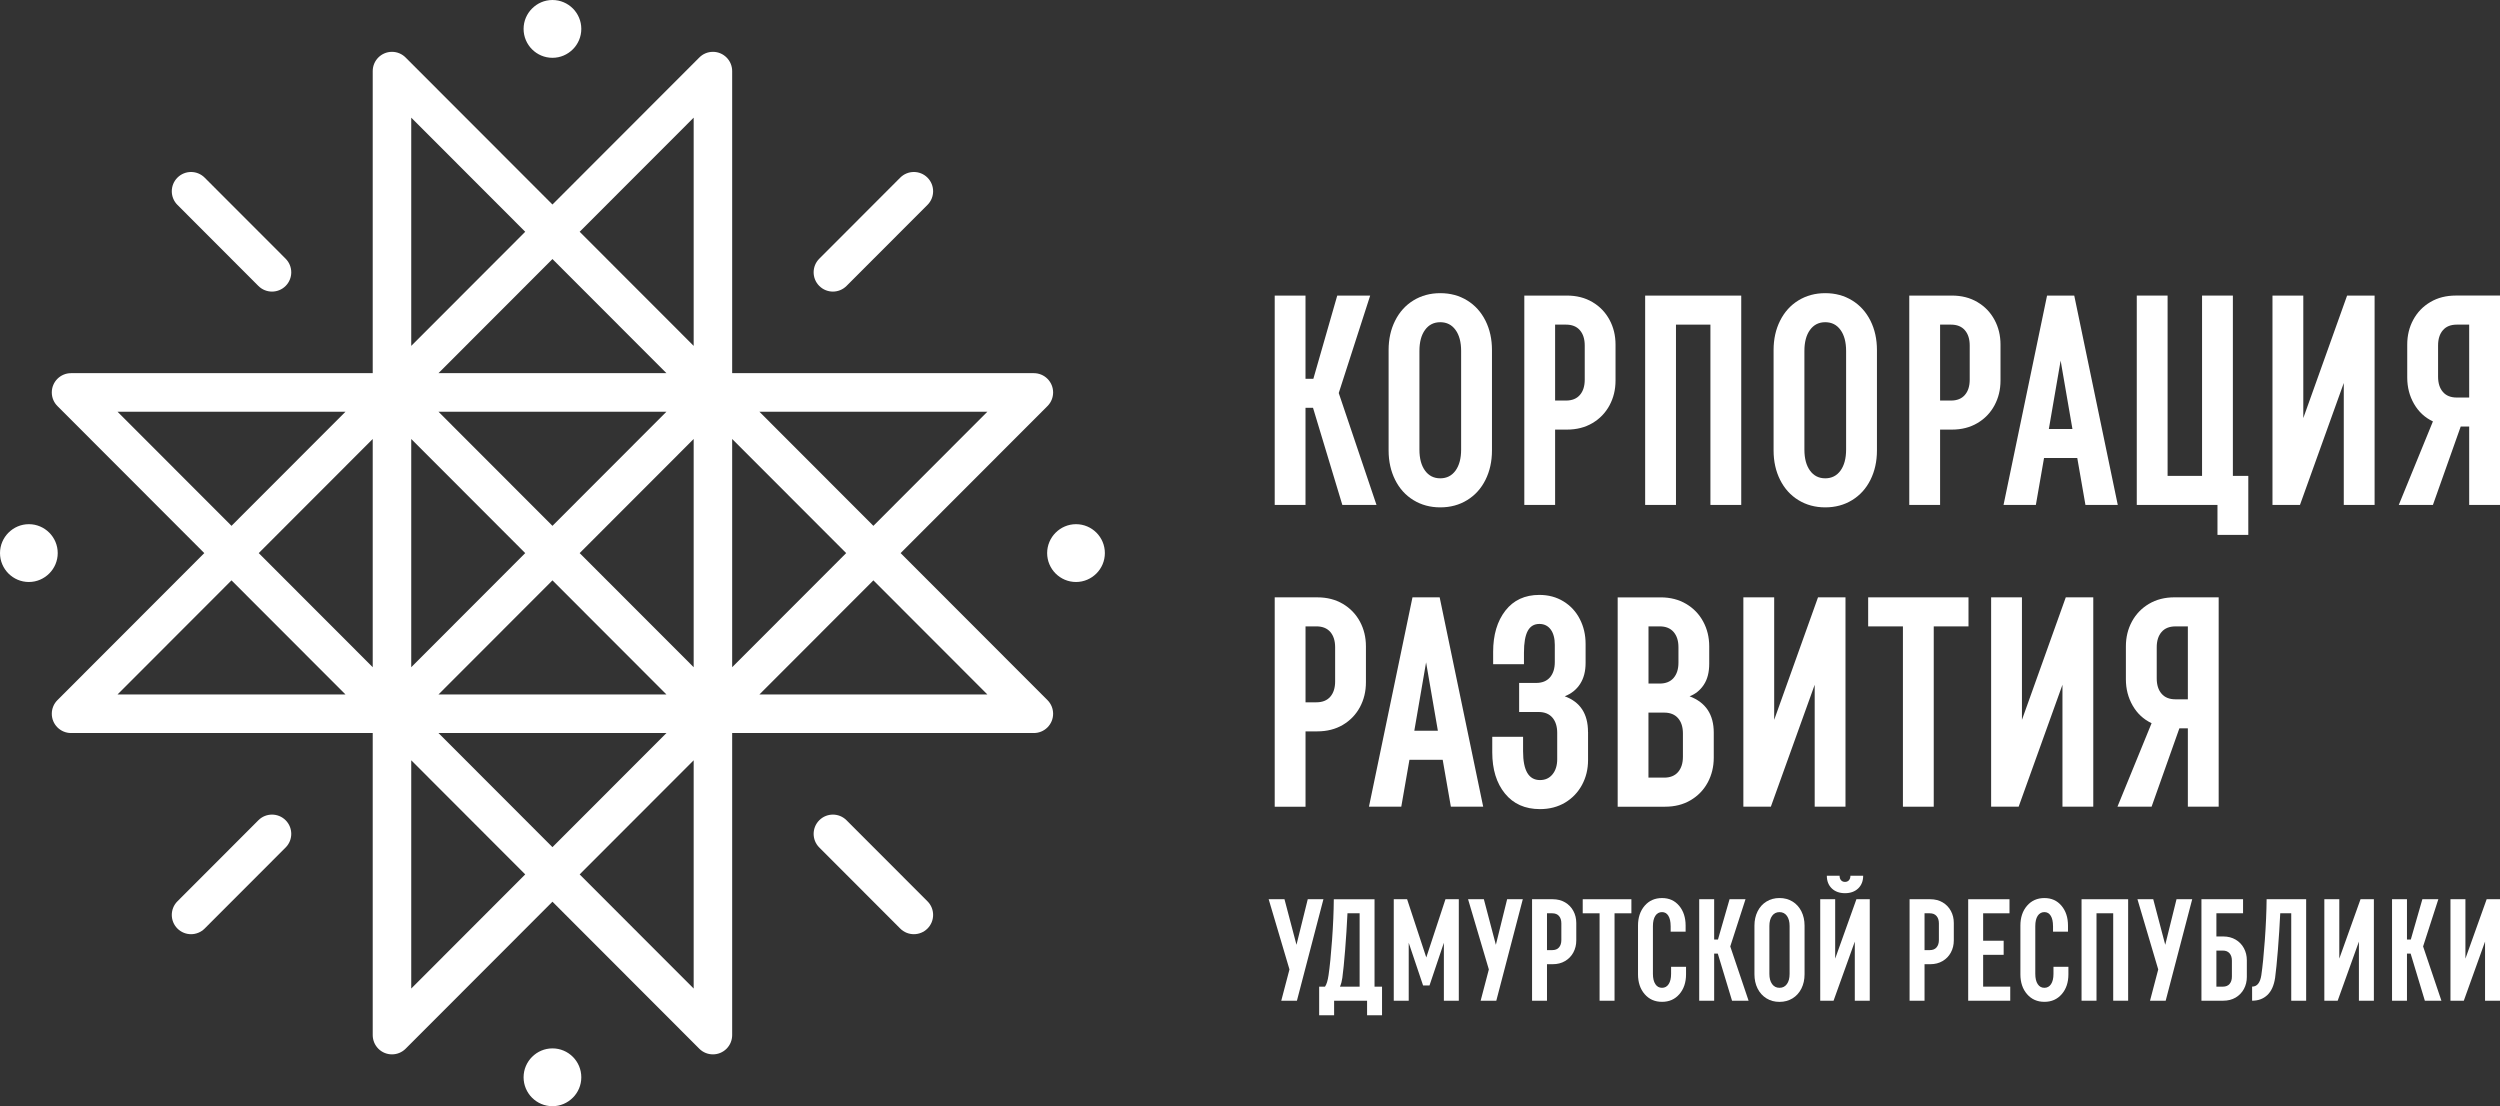 <svg width="113" height="50" viewBox="0 0 113 50" fill="none" xmlns="http://www.w3.org/2000/svg">
<rect x="0" y="0" width="113" height="50" fill="#333333" stroke="none"/>
<g clip-path="url(#clip0_4028_4453)">
<path d="M18.588 34.365V44.682L23.74 39.523L18.588 34.365ZM23.74 10.476L18.588 5.318V15.634L23.74 10.476ZM38.247 25L33.094 19.842V30.158L38.247 25ZM16.847 30.158V19.842L11.695 25L16.847 30.158ZM31.354 34.365L26.201 39.523L31.354 44.682V34.365ZM26.201 10.476L31.354 15.634V5.318L26.201 10.476ZM19.819 16.867H30.123L24.971 11.709L19.819 16.867ZM39.477 23.768L44.629 18.61H34.325L39.477 23.768ZM5.312 18.61L10.464 23.768L15.616 18.61H5.312ZM34.325 31.39H44.629L39.477 26.232L34.325 31.39ZM10.464 26.232L5.312 31.39H15.616L10.464 26.232ZM30.123 33.133H19.819L24.971 38.291L30.123 33.133ZM2.596 31.646L9.234 25L2.596 18.354C2.438 18.196 2.341 17.979 2.341 17.738C2.341 17.257 2.73 16.867 3.211 16.867H16.847V3.214C16.847 2.733 17.236 2.343 17.718 2.343C17.958 2.343 18.175 2.441 18.333 2.599L24.971 9.244L31.609 2.599C31.766 2.441 31.983 2.343 32.224 2.343C32.705 2.343 33.094 2.733 33.094 3.214V16.867H46.73C46.953 16.867 47.176 16.952 47.346 17.122C47.686 17.462 47.686 18.015 47.346 18.354L40.708 25L47.346 31.646C47.686 31.985 47.686 32.538 47.346 32.878C47.176 33.048 46.953 33.133 46.73 33.133H33.094V46.786C33.094 47.009 33.009 47.232 32.839 47.403C32.499 47.742 31.949 47.742 31.609 47.403L24.971 40.757L18.333 47.403C17.993 47.742 17.442 47.742 17.102 47.403C16.932 47.232 16.847 47.009 16.847 46.786V33.133H3.211C2.73 33.133 2.341 32.743 2.341 32.262C2.341 32.021 2.438 31.804 2.596 31.646ZM8.02 9.261C7.68 8.922 7.68 8.369 8.02 8.029C8.36 7.689 8.91 7.689 9.25 8.029L12.91 11.693C13.25 12.033 13.25 12.585 12.91 12.925C12.57 13.265 12.019 13.265 11.679 12.925L8.02 9.261ZM9.25 41.971C8.91 42.31 8.36 42.31 8.02 41.971C7.68 41.631 7.68 41.078 8.02 40.739L11.679 37.075C12.019 36.735 12.57 36.735 12.91 37.075C13.25 37.415 13.25 37.968 12.91 38.307L9.25 41.971ZM40.691 8.029C41.031 7.689 41.582 7.689 41.922 8.029C42.262 8.369 42.262 8.922 41.922 9.261L38.262 12.925C37.922 13.265 37.372 13.265 37.032 12.925C36.691 12.585 36.691 12.033 37.032 11.693L40.691 8.029ZM41.922 40.739C42.262 41.078 42.262 41.631 41.922 41.971C41.582 42.31 41.031 42.31 40.691 41.971L37.032 38.307C36.691 37.968 36.691 37.415 37.032 37.075C37.372 36.735 37.922 36.735 38.262 37.075L41.922 40.739ZM24.971 23.768L30.123 18.61H19.819L24.971 23.768ZM18.588 30.158L23.74 25L18.588 19.842V30.158ZM24.971 26.232L19.819 31.39H30.123L24.971 26.232ZM31.354 19.842L26.201 25L31.354 30.158V19.842ZM24.971 0C25.33 0 25.655 0.146 25.892 0.382H25.893C26.129 0.62 26.275 0.946 26.275 1.306C26.275 1.666 26.129 1.992 25.893 2.229H25.892C25.655 2.466 25.33 2.613 24.971 2.613C24.612 2.613 24.286 2.467 24.05 2.231H24.049C23.813 1.993 23.666 1.667 23.666 1.307C23.666 0.947 23.813 0.621 24.049 0.385H24.05C24.286 0.147 24.612 0 24.971 0ZM24.971 47.387C25.33 47.387 25.655 47.532 25.892 47.769H25.893C26.129 48.007 26.275 48.333 26.275 48.693C26.275 49.053 26.129 49.379 25.893 49.615H25.892C25.655 49.853 25.33 50 24.971 50C24.612 50 24.286 49.854 24.05 49.618H24.049C23.813 49.38 23.666 49.054 23.666 48.694C23.666 48.334 23.813 48.008 24.049 47.771H24.05C24.286 47.534 24.612 47.387 24.971 47.387ZM0 25C0 24.64 0.147 24.314 0.383 24.077H0.384C0.62 23.84 0.945 23.693 1.305 23.693C1.664 23.693 1.989 23.839 2.225 24.075H2.226C2.463 24.313 2.609 24.639 2.609 24.999C2.609 25.359 2.463 25.685 2.226 25.922H2.225C1.989 26.159 1.664 26.306 1.305 26.306C0.945 26.306 0.62 26.16 0.384 25.924H0.383C0.147 25.686 0 25.36 0 25ZM47.331 25C47.331 24.64 47.478 24.314 47.714 24.077H47.715C47.951 23.84 48.277 23.693 48.636 23.693C48.995 23.693 49.321 23.839 49.557 24.075H49.558C49.794 24.313 49.94 24.639 49.94 24.999C49.94 25.359 49.794 25.685 49.558 25.922H49.557C49.321 26.159 48.995 26.306 48.636 26.306C48.277 26.306 47.951 26.16 47.715 25.924H47.714C47.478 25.686 47.331 25.36 47.331 25Z" fill="white" style="fill:white;fill-opacity:1;"/>
<path d="M59.351 18.434H59.009V22.823H57.617V13.361H59.009V17.121H59.364L60.443 13.361H61.932L60.511 17.765L62.218 22.824H60.674L59.349 18.435L59.351 18.434Z" fill="white" style="fill:white;fill-opacity:1;"/>
<path d="M62.765 15.822C62.765 15.33 62.862 14.887 63.059 14.496C63.255 14.104 63.53 13.798 63.885 13.58C64.241 13.361 64.646 13.251 65.101 13.251C65.557 13.251 65.962 13.361 66.317 13.58C66.672 13.798 66.947 14.104 67.144 14.496C67.34 14.888 67.437 15.33 67.437 15.822V20.362C67.437 20.854 67.339 21.297 67.144 21.688C66.948 22.081 66.673 22.386 66.317 22.604C65.963 22.823 65.557 22.933 65.101 22.933C64.646 22.933 64.241 22.823 63.885 22.604C63.53 22.386 63.254 22.08 63.059 21.688C62.864 21.297 62.765 20.854 62.765 20.362V15.822ZM64.411 21.271C64.579 21.503 64.809 21.62 65.1 21.62C65.391 21.62 65.621 21.503 65.79 21.271C65.958 21.038 66.043 20.722 66.043 20.321V15.863C66.043 15.462 65.959 15.146 65.79 14.913C65.621 14.68 65.392 14.564 65.1 14.564C64.808 14.564 64.579 14.681 64.411 14.913C64.242 15.145 64.158 15.462 64.158 15.863V20.321C64.158 20.722 64.242 21.038 64.411 21.271Z" fill="white" style="fill:white;fill-opacity:1;"/>
<path d="M68.897 13.36H70.824C71.261 13.36 71.645 13.457 71.978 13.654C72.31 13.85 72.567 14.117 72.749 14.454C72.932 14.791 73.022 15.165 73.022 15.575V17.203C73.022 17.613 72.931 17.986 72.749 18.324C72.567 18.661 72.31 18.928 71.978 19.124C71.645 19.321 71.26 19.418 70.824 19.418H70.291V22.823H68.899V13.361L68.897 13.36ZM70.783 18.105C71.056 18.105 71.265 18.021 71.411 17.852C71.557 17.684 71.63 17.453 71.63 17.161V15.617C71.63 15.325 71.557 15.094 71.411 14.926C71.266 14.758 71.057 14.673 70.783 14.673H70.291V18.105H70.783Z" fill="white" style="fill:white;fill-opacity:1;"/>
<path d="M78.704 22.823H77.311V14.673H75.754V22.823H74.361V13.361H78.704V22.823Z" fill="white" style="fill:white;fill-opacity:1;"/>
<path d="M80.166 15.822C80.166 15.33 80.263 14.887 80.46 14.496C80.656 14.104 80.931 13.798 81.286 13.58C81.642 13.361 82.047 13.251 82.502 13.251C82.957 13.251 83.362 13.361 83.718 13.58C84.073 13.798 84.348 14.104 84.545 14.496C84.741 14.888 84.838 15.33 84.838 15.822V20.362C84.838 20.854 84.74 21.297 84.545 21.688C84.349 22.081 84.074 22.386 83.718 22.604C83.364 22.823 82.957 22.933 82.502 22.933C82.047 22.933 81.642 22.823 81.286 22.604C80.931 22.386 80.655 22.08 80.46 21.688C80.264 21.297 80.166 20.854 80.166 20.362V15.822ZM81.812 21.271C81.98 21.503 82.21 21.62 82.501 21.62C82.792 21.62 83.022 21.503 83.191 21.271C83.359 21.038 83.444 20.722 83.444 20.321V15.863C83.444 15.462 83.36 15.146 83.191 14.913C83.022 14.68 82.793 14.564 82.501 14.564C82.209 14.564 81.98 14.681 81.812 14.913C81.643 15.145 81.559 15.462 81.559 15.863V20.321C81.559 20.722 81.643 21.038 81.812 21.271Z" fill="white" style="fill:white;fill-opacity:1;"/>
<path d="M86.298 13.36H88.225C88.662 13.36 89.046 13.457 89.378 13.654C89.711 13.85 89.968 14.117 90.15 14.454C90.333 14.791 90.423 15.165 90.423 15.575V17.203C90.423 17.613 90.332 17.986 90.15 18.324C89.968 18.661 89.711 18.928 89.378 19.124C89.046 19.321 88.661 19.418 88.225 19.418H87.692V22.823H86.299V13.361L86.298 13.36ZM88.183 18.105C88.457 18.105 88.666 18.021 88.812 17.852C88.958 17.684 89.031 17.453 89.031 17.161V15.617C89.031 15.325 88.958 15.094 88.812 14.926C88.667 14.758 88.458 14.673 88.183 14.673H87.692V18.105H88.183Z" fill="white" style="fill:white;fill-opacity:1;"/>
<path d="M92.527 13.36H93.756L95.723 22.822H94.262L93.893 20.703H92.39L92.021 22.822H90.56L92.527 13.36ZM93.674 19.39L93.141 16.299L92.608 19.39H93.674Z" fill="white" style="fill:white;fill-opacity:1;"/>
<path d="M96.582 13.36H97.975V21.51H99.533V13.36H100.926V21.51H101.623V24.177H100.23V22.823H96.582V13.361V13.36Z" fill="white" style="fill:white;fill-opacity:1;"/>
<path d="M107.332 13.36V22.822H105.939V17.311L103.959 22.822H102.716V13.36H104.109V18.898L106.089 13.36H107.332Z" fill="white" style="fill:white;fill-opacity:1;"/>
<path d="M113 13.36V22.822H111.607V19.28H111.224L109.968 22.822H108.425L109.968 19.048C109.604 18.876 109.319 18.611 109.114 18.255C108.909 17.899 108.807 17.502 108.807 17.065V15.574C108.807 15.164 108.897 14.79 109.08 14.453C109.262 14.116 109.519 13.849 109.852 13.653C110.184 13.456 110.569 13.359 111.005 13.359H113V13.36ZM111.607 14.673H111.048C110.775 14.673 110.564 14.757 110.419 14.926C110.273 15.095 110.201 15.325 110.201 15.617V17.025C110.201 17.316 110.273 17.547 110.419 17.715C110.564 17.885 110.773 17.969 111.048 17.969H111.607V14.673Z" fill="white" style="fill:white;fill-opacity:1;"/>
<path d="M57.615 27H59.542C59.98 27 60.363 27.098 60.696 27.294C61.028 27.49 61.285 27.757 61.468 28.094C61.65 28.432 61.74 28.805 61.74 29.215V30.843C61.74 31.253 61.649 31.627 61.468 31.964C61.285 32.302 61.028 32.568 60.696 32.765C60.363 32.961 59.978 33.058 59.542 33.058H59.01V36.463H57.617V27.001L57.615 27ZM59.501 31.744C59.774 31.744 59.983 31.66 60.13 31.491C60.275 31.323 60.348 31.092 60.348 30.8V29.256C60.348 28.964 60.275 28.733 60.13 28.565C59.984 28.397 59.775 28.312 59.501 28.312H59.01V31.744H59.501Z" fill="white" style="fill:white;fill-opacity:1;"/>
<path d="M63.844 27H65.073L67.04 36.462H65.579L65.21 34.343H63.707L63.338 36.462H61.877L63.844 27ZM64.992 33.03L64.459 29.939L63.927 33.03H64.992Z" fill="white" style="fill:white;fill-opacity:1;"/>
<path d="M71.78 33.085V34.356C71.78 34.767 71.689 35.14 71.507 35.478C71.324 35.815 71.069 36.082 70.742 36.278C70.414 36.473 70.035 36.572 69.608 36.572C68.933 36.572 68.406 36.337 68.024 35.868C67.641 35.398 67.45 34.776 67.45 34.001V33.304H68.843V33.96C68.843 34.826 69.098 35.259 69.608 35.259C69.844 35.259 70.033 35.173 70.174 34.999C70.315 34.826 70.386 34.597 70.386 34.315V33.126C70.386 32.834 70.313 32.604 70.168 32.435C70.022 32.266 69.813 32.182 69.539 32.182H68.665V30.869H69.43C69.703 30.869 69.912 30.785 70.059 30.616C70.204 30.447 70.277 30.216 70.277 29.925V29.146C70.277 28.854 70.216 28.623 70.093 28.455C69.969 28.287 69.798 28.202 69.58 28.202C69.343 28.202 69.168 28.307 69.054 28.517C68.94 28.727 68.883 29.055 68.883 29.501V30.021H67.49V29.461C67.49 28.695 67.675 28.075 68.043 27.601C68.412 27.127 68.924 26.89 69.579 26.89C69.989 26.89 70.353 26.988 70.672 27.184C70.991 27.38 71.237 27.647 71.409 27.984C71.583 28.322 71.669 28.695 71.669 29.105V29.968C71.669 30.342 71.587 30.656 71.423 30.911C71.26 31.167 71.027 31.354 70.726 31.472C71.427 31.728 71.778 32.266 71.778 33.085H71.78Z" fill="white" style="fill:white;fill-opacity:1;"/>
<path d="M77.462 33.112V34.248C77.462 34.658 77.37 35.032 77.189 35.369C77.007 35.706 76.749 35.973 76.417 36.169C76.085 36.366 75.7 36.463 75.264 36.463H73.119V27.001H75.059C75.496 27.001 75.88 27.099 76.212 27.295C76.545 27.491 76.802 27.758 76.984 28.095C77.167 28.433 77.257 28.806 77.257 29.216V29.996C77.257 30.388 77.176 30.706 77.011 30.953C76.848 31.2 76.633 31.372 76.369 31.473C77.097 31.747 77.462 32.294 77.462 33.114V33.112ZM74.512 28.313V30.897H75.017C75.29 30.897 75.5 30.813 75.646 30.644C75.792 30.475 75.866 30.246 75.866 29.953V29.256C75.866 28.964 75.793 28.733 75.646 28.565C75.501 28.397 75.292 28.312 75.017 28.312H74.512V28.313ZM76.068 33.154C76.068 32.862 75.995 32.631 75.849 32.463C75.703 32.295 75.494 32.21 75.22 32.21H74.51V35.149H75.22C75.493 35.149 75.702 35.065 75.849 34.896C75.994 34.727 76.068 34.497 76.068 34.205V33.153V33.154Z" fill="white" style="fill:white;fill-opacity:1;"/>
<path d="M83.416 27V36.462H82.024V30.951L80.043 36.462H78.8V27H80.193V32.538L82.174 27H83.416Z" fill="white" style="fill:white;fill-opacity:1;"/>
<path d="M84.441 27H88.976V28.313H87.405V36.463H86.012V28.313H84.441V27Z" fill="white" style="fill:white;fill-opacity:1;"/>
<path d="M94.616 27V36.462H93.223V30.951L91.243 36.462H89.999V27H91.392V32.538L93.373 27H94.616Z" fill="white" style="fill:white;fill-opacity:1;"/>
<path d="M100.284 27V36.462H98.891V32.92H98.508L97.252 36.462H95.709L97.252 32.688C96.888 32.516 96.603 32.251 96.398 31.895C96.193 31.539 96.09 31.142 96.09 30.705V29.214C96.09 28.804 96.181 28.43 96.363 28.093C96.546 27.756 96.803 27.489 97.135 27.293C97.468 27.096 97.852 26.999 98.289 26.999H100.284V27ZM98.891 28.313H98.331C98.058 28.313 97.848 28.397 97.703 28.566C97.557 28.735 97.484 28.965 97.484 29.257V30.665C97.484 30.956 97.557 31.187 97.703 31.355C97.848 31.525 98.057 31.609 98.331 31.609H98.891V28.313Z" fill="white" style="fill:white;fill-opacity:1;"/>
<path d="M59.819 40.644L58.621 45.232H57.913L58.284 43.819L57.343 40.643H58.058L58.601 42.705L59.111 40.643H59.819V40.644Z" fill="white" style="fill:white;fill-opacity:1;"/>
<path d="M62.468 44.596V45.889H61.792V45.232H60.302V45.889H59.626V44.596H59.891C59.962 44.494 60.014 44.323 60.05 44.08C60.107 43.691 60.161 43.16 60.209 42.489C60.257 41.817 60.284 41.203 60.288 40.646H62.129V44.597H62.467L62.468 44.596ZM61.455 44.596V41.281H60.906C60.879 41.839 60.844 42.391 60.8 42.938C60.756 43.487 60.714 43.906 60.674 44.198C60.656 44.335 60.622 44.468 60.568 44.596H61.455Z" fill="white" style="fill:white;fill-opacity:1;"/>
<path d="M65.938 40.645V45.232H65.263V42.613L64.614 44.542H64.323L63.674 42.613V45.232H62.998V40.645H63.601L64.468 43.277L65.335 40.645H65.938Z" fill="white" style="fill:white;fill-opacity:1;"/>
<path d="M68.831 40.644L67.633 45.232H66.925L67.296 43.819L66.356 40.643H67.07L67.613 42.705L68.123 40.643H68.831V40.644Z" fill="white" style="fill:white;fill-opacity:1;"/>
<path d="M69.249 40.645H70.183C70.394 40.645 70.581 40.693 70.742 40.787C70.903 40.882 71.028 41.011 71.116 41.175C71.204 41.339 71.248 41.519 71.248 41.718V42.508C71.248 42.706 71.203 42.888 71.116 43.051C71.028 43.215 70.903 43.344 70.742 43.439C70.581 43.535 70.394 43.582 70.183 43.582H69.924V45.232H69.249V40.645ZM70.163 42.945C70.295 42.945 70.397 42.905 70.467 42.823C70.538 42.741 70.573 42.629 70.573 42.488V41.739C70.573 41.597 70.538 41.485 70.467 41.404C70.397 41.322 70.295 41.281 70.163 41.281H69.924V42.945H70.163Z" fill="white" style="fill:white;fill-opacity:1;"/>
<path d="M71.54 40.645H73.739V41.281H72.977V45.233H72.301V41.281H71.539V40.645H71.54Z" fill="white" style="fill:white;fill-opacity:1;"/>
<path d="M75.513 41.858C75.513 41.659 75.478 41.504 75.41 41.393C75.342 41.282 75.246 41.227 75.123 41.227C74.999 41.227 74.894 41.282 74.822 41.393C74.749 41.504 74.712 41.659 74.712 41.858V44.019C74.712 44.217 74.749 44.373 74.822 44.483C74.894 44.594 74.995 44.649 75.123 44.649C75.25 44.649 75.351 44.594 75.423 44.483C75.496 44.373 75.533 44.217 75.533 44.019V43.7H76.209V44.038C76.209 44.405 76.108 44.704 75.908 44.936C75.707 45.168 75.446 45.283 75.124 45.283C74.801 45.283 74.54 45.168 74.339 44.936C74.138 44.704 74.038 44.405 74.038 44.038V41.837C74.038 41.471 74.139 41.171 74.339 40.939C74.54 40.707 74.801 40.592 75.124 40.592C75.446 40.592 75.699 40.707 75.896 40.939C76.091 41.171 76.19 41.471 76.19 41.837V42.11H75.514V41.858H75.513Z" fill="white" style="fill:white;fill-opacity:1;"/>
<path d="M77.645 43.104H77.48V45.232H76.804V40.645H77.48V42.467H77.652L78.176 40.645H78.897L78.208 42.779L79.036 45.232H78.288L77.645 43.104Z" fill="white" style="fill:white;fill-opacity:1;"/>
<path d="M79.301 41.837C79.301 41.599 79.348 41.385 79.443 41.194C79.538 41.003 79.672 40.855 79.844 40.75C80.016 40.644 80.212 40.591 80.433 40.591C80.655 40.591 80.851 40.644 81.023 40.75C81.195 40.855 81.329 41.005 81.424 41.194C81.519 41.385 81.566 41.599 81.566 41.837V44.038C81.566 44.277 81.519 44.491 81.424 44.682C81.329 44.872 81.195 45.02 81.023 45.126C80.851 45.231 80.655 45.285 80.433 45.285C80.212 45.285 80.016 45.232 79.844 45.126C79.672 45.019 79.538 44.871 79.443 44.682C79.348 44.492 79.301 44.277 79.301 44.038V41.837ZM80.099 44.48C80.181 44.592 80.291 44.649 80.433 44.649C80.576 44.649 80.686 44.593 80.768 44.48C80.85 44.367 80.89 44.214 80.89 44.019V41.858C80.89 41.664 80.849 41.51 80.768 41.397C80.686 41.284 80.575 41.228 80.433 41.228C80.293 41.228 80.181 41.284 80.099 41.397C80.017 41.509 79.976 41.663 79.976 41.858V44.019C79.976 44.214 80.017 44.367 80.099 44.48Z" fill="white" style="fill:white;fill-opacity:1;"/>
<path d="M84.513 40.645V45.232H83.837V42.56L82.877 45.232H82.274V40.645H82.95V43.33L83.91 40.645H84.513ZM82.797 40.157C82.648 40.013 82.573 39.823 82.573 39.584H83.149C83.149 39.668 83.171 39.735 83.215 39.786C83.258 39.836 83.319 39.862 83.394 39.862C83.469 39.862 83.528 39.836 83.573 39.786C83.617 39.735 83.639 39.667 83.639 39.584H84.215C84.215 39.823 84.14 40.013 83.99 40.157C83.84 40.3 83.641 40.372 83.394 40.372C83.147 40.372 82.947 40.3 82.797 40.157Z" fill="white" style="fill:white;fill-opacity:1;"/>
<path d="M86.313 40.645H87.247C87.459 40.645 87.645 40.693 87.807 40.787C87.968 40.882 88.092 41.011 88.18 41.175C88.269 41.339 88.312 41.519 88.312 41.718V42.508C88.312 42.706 88.268 42.888 88.18 43.051C88.092 43.215 87.968 43.344 87.807 43.439C87.645 43.535 87.459 43.582 87.247 43.582H86.989V45.232H86.313V40.645ZM87.227 42.945C87.359 42.945 87.461 42.905 87.531 42.823C87.602 42.741 87.638 42.629 87.638 42.488V41.739C87.638 41.597 87.602 41.485 87.531 41.404C87.461 41.322 87.359 41.281 87.227 41.281H86.989V42.945H87.227Z" fill="white" style="fill:white;fill-opacity:1;"/>
<path d="M88.962 40.645H90.829V41.281H89.638V42.521H90.565V43.158H89.638V44.596H90.863V45.233H88.962V40.646V40.645Z" fill="white" style="fill:white;fill-opacity:1;"/>
<path d="M92.796 41.858C92.796 41.659 92.762 41.504 92.693 41.393C92.625 41.282 92.529 41.227 92.406 41.227C92.283 41.227 92.178 41.282 92.105 41.393C92.032 41.504 91.995 41.659 91.995 41.858V44.019C91.995 44.217 92.032 44.373 92.105 44.483C92.178 44.594 92.278 44.649 92.406 44.649C92.534 44.649 92.634 44.594 92.707 44.483C92.78 44.373 92.817 44.217 92.817 44.019V43.7H93.492V44.038C93.492 44.405 93.392 44.704 93.191 44.936C92.99 45.168 92.729 45.283 92.407 45.283C92.085 45.283 91.823 45.168 91.623 44.936C91.421 44.704 91.322 44.405 91.322 44.038V41.837C91.322 41.471 91.422 41.171 91.623 40.939C91.823 40.707 92.085 40.592 92.407 40.592C92.729 40.592 92.982 40.707 93.179 40.939C93.375 41.171 93.473 41.471 93.473 41.837V42.11H92.797V41.858H92.796Z" fill="white" style="fill:white;fill-opacity:1;"/>
<path d="M96.193 45.232H95.517V41.28H94.762V45.232H94.086V40.645H96.192V45.232H96.193Z" fill="white" style="fill:white;fill-opacity:1;"/>
<path d="M99.088 40.644L97.889 45.232H97.181L97.552 43.819L96.612 40.643H97.326L97.869 42.705L98.379 40.643H99.088V40.644Z" fill="white" style="fill:white;fill-opacity:1;"/>
<path d="M101.051 42.471C101.212 42.566 101.336 42.695 101.425 42.859C101.513 43.022 101.557 43.204 101.557 43.402V44.158C101.557 44.356 101.513 44.538 101.425 44.702C101.336 44.865 101.212 44.994 101.051 45.09C100.89 45.185 100.703 45.232 100.492 45.232H99.505V40.645H101.386V41.281H100.181V42.328H100.492C100.703 42.328 100.89 42.377 101.051 42.471ZM100.882 43.423C100.882 43.281 100.846 43.17 100.776 43.089C100.705 43.007 100.604 42.966 100.472 42.966H100.181V44.597H100.472C100.604 44.597 100.705 44.557 100.776 44.475C100.846 44.393 100.882 44.282 100.882 44.14V43.424V43.423Z" fill="white" style="fill:white;fill-opacity:1;"/>
<path d="M104.24 45.232H103.564V41.28H103.067C103.04 41.837 103.005 42.39 102.961 42.937C102.916 43.485 102.875 43.905 102.835 44.197C102.783 44.546 102.665 44.806 102.484 44.976C102.303 45.147 102.074 45.232 101.795 45.232V44.595C102.02 44.595 102.16 44.423 102.212 44.078C102.269 43.689 102.323 43.159 102.371 42.488C102.419 41.816 102.446 41.202 102.451 40.645H104.238V45.232H104.24Z" fill="white" style="fill:white;fill-opacity:1;"/>
<path d="M107.299 40.645V45.232H106.623V42.56L105.663 45.232H105.06V40.645H105.736V43.33L106.696 40.645H107.299Z" fill="white" style="fill:white;fill-opacity:1;"/>
<path d="M108.961 43.104H108.795V45.232H108.12V40.645H108.795V42.467H108.968L109.491 40.645H110.213L109.524 42.779L110.352 45.232H109.603L108.961 43.104Z" fill="white" style="fill:white;fill-opacity:1;"/>
<path d="M113 40.645V45.232H112.324V42.56L111.364 45.232H110.761V40.645H111.437V43.33L112.397 40.645H113Z" fill="white" style="fill:white;fill-opacity:1;"/>
</g>
<defs>
<clipPath id="clip0_4028_4453">
<rect width="113" height="50" fill="white" style="fill:white;fill-opacity:1;"/>
</clipPath>
</defs>
</svg>
